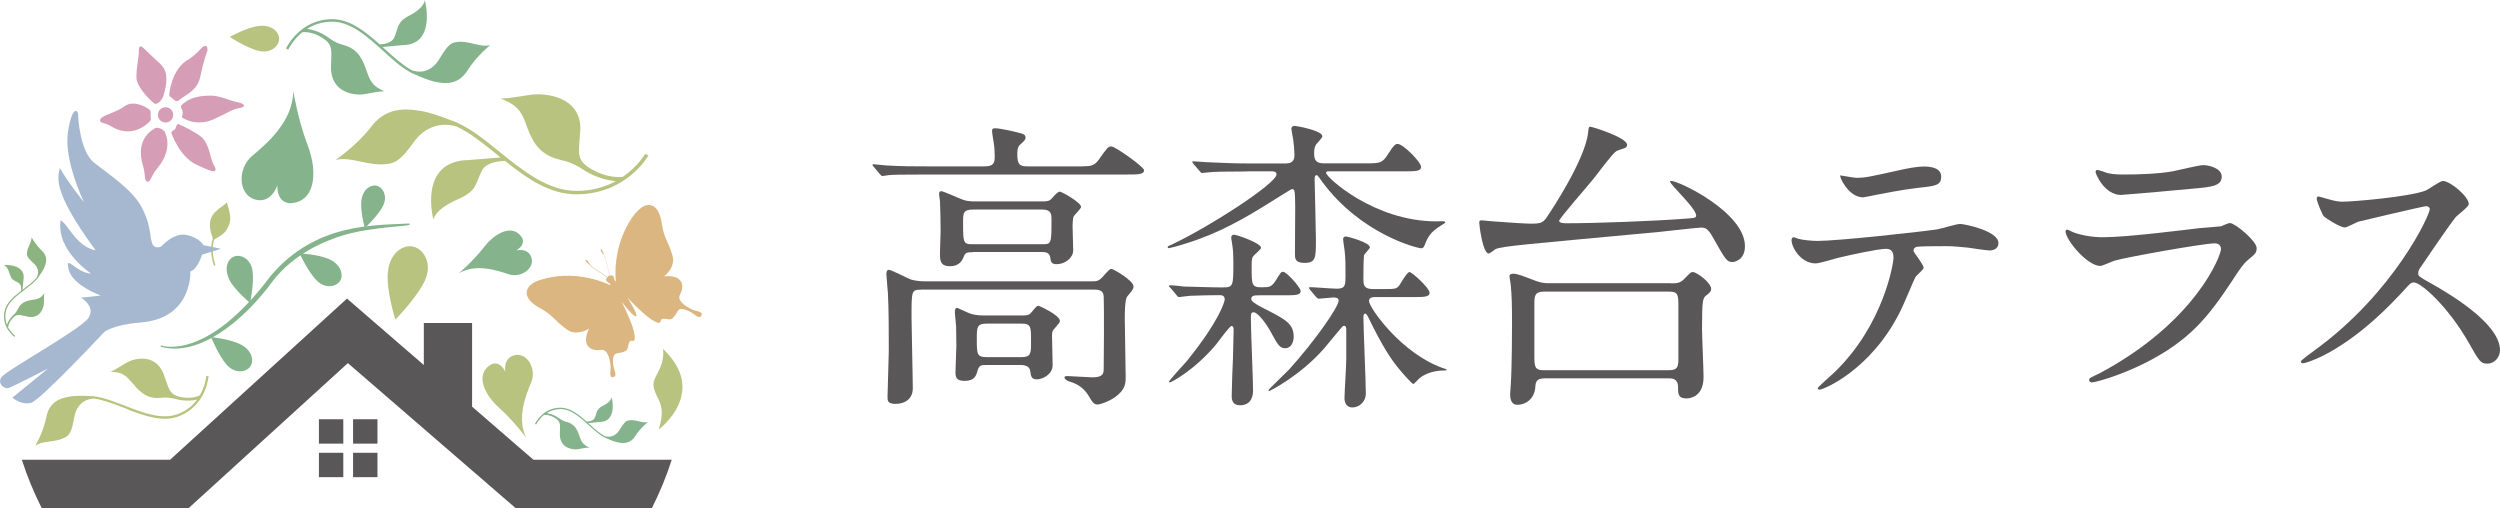 <svg viewBox="0 0 196.84 40" xmlns="http://www.w3.org/2000/svg"><path d="m85.3 13.09c.48 0 .84 0 1.2-.5.67-.94.74-1.06 1.01-1.06.29 0 2.57 1.61 2.57 1.87 0 .34-.48.34-1.3.34h-15.75c-2.11 0-2.81.02-3.05.05-.07 0-.43.07-.5.07s-.12-.07-.22-.17l-.46-.55c-.1-.1-.1-.12-.1-.14 0-.05.02-.07.07-.07.17 0 .91.1 1.06.1 1.18.07 2.18.07 3.31.07h4.39c.72 0 .79-.29.79-.79 0-.24-.02-.7-.07-1.01-.02-.14-.14-.84-.14-.98 0-.19.07-.22.26-.22.34 0 1.42.24 1.8.34.26.07.58.12.58.38 0 .17-.05.22-.46.6-.19.17-.19.53-.19.7 0 .84.17.98.82.98h4.37zm-12.79 9.72c-.74 0-.74.07-.74 2.18 0 .79.1 4.7.1 5.59 0 .79-.58 1.22-1.34 1.22-.65 0-.65-.26-.65-.55 0-.53.1-3.05.1-3.62 0-1.32 0-3.31-.07-4.56-.02-.24-.12-1.37-.12-1.49 0-.1.02-.34.19-.34.19 0 1.46.67 1.75.77.22.07.65.14 1.03.14h13.25c.31 0 .5-.02.77-.31.55-.62.62-.67.74-.67s1.73.91 1.73 1.39c0 .17-.05.24-.5.79-.19.22-.19 1.37-.19 1.73 0 .65.07 3.84.07 4.56 0 .53 0 1.03-.84 1.63-.5.36-1.2.58-1.37.58-.29 0-.41-.17-.74-.74-.34-.55-.86-.89-1.44-1.06-.34-.1-.43-.26-.43-.34 0-.1.17-.1.26-.1.24 0 1.63.1 1.94.1.89 0 .89-.34.89-.74 0-.36.02-2.14.02-2.54 0-1.7 0-2.76-.02-3.1-.02-.53-.5-.53-.82-.53h-13.56zm4.06-2.95c-.31 0-.58 0-.67.31-.1.24-.29.79-1.1.79s-.79-.5-.79-1.06c0-.24.05-1.46.05-1.73 0-.58-.02-1.8-.05-2.33 0-.07-.07-.46-.07-.53 0-.1 0-.26.19-.26.1 0 1.25.5 1.37.55.53.24.84.26 1.32.26h5.28c.41 0 .55-.05.72-.24.26-.31.48-.53.62-.53.17 0 1.68.86 1.68 1.2 0 .14-.55.65-.6.79s-.07.58-.07.72c0 .26.05 1.61.05 1.92 0 .58-.65 1.08-1.3 1.08-.41 0-.46-.17-.5-.5-.07-.46-.41-.46-.77-.46h-5.35zm1.08 8.88c-.36 0-.55 0-.67.41-.12.43-.24.84-1.03.84-.67 0-.72-.31-.72-.7 0-.29.07-1.73.07-2.04 0-.48-.02-1.01-.02-1.54 0-.14-.1-.96-.1-1.13 0-.14.02-.34.19-.34.02 0 .84.38.91.41.29.12.7.19 1.13.19h3.07c.43 0 .58-.05.74-.26.38-.46.43-.5.53-.5s1.7.74 1.7 1.18c0 .12-.02.14-.43.62-.1.1-.19.22-.19.48 0 .22.05 2.26.05 2.38 0 .77-.84 1.13-1.22 1.13-.43 0-.48-.19-.55-.67-.02-.22-.22-.46-.7-.46zm-1.03-12.24c-.79 0-.79.29-.79.98 0 1.58 0 1.75.7 1.75h5.54c.72 0 .72-.05.72-1.94 0-.38 0-.79-.7-.79zm1.08 8.98c-.79 0-.79.29-.79 1.2 0 1.2 0 1.44.79 1.44h2.71c.77 0 .77-.29.77-1.2 0-1.22 0-1.44-.77-1.44z" fill="#595757"/><path d="m98.21 13.5c-1.82 0-2.59.02-3.05.07-.07 0-.43.05-.5.05-.1 0-.12-.05-.22-.17l-.46-.53c-.1-.12-.1-.14-.1-.17 0-.05.02-.05.07-.05.17 0 .91.07 1.06.07 1.18.05 2.16.1 3.29.1h2.95c.67 0 .67-.46.67-.7s-.05-.86-.1-1.2c-.02-.12-.14-.72-.14-.84s.07-.22.26-.22c.1 0 2.18.36 2.18.82 0 .12-.41.53-.48.62-.12.19-.17.38-.17.67 0 .46.05.84.74.84h3.29c1.15 0 1.34 0 1.8-.74s.6-.79.74-.79c.43 0 1.85 1.42 1.85 1.82 0 .34-.48.34-1.27.34h-5.95c-.14 0-.26 0-.26.12 0 .34 3.77 3.82 8.69 3.82.1 0 .5-.02.6 0 .05 0 .1.05.1.1 0 .02-.34.22-.36.24-.82.5-1.03.91-1.27 1.54-.05.12-.12.24-.26.24-.31 0-4.75-1.1-7.8-5.23-.12-.17-.36-.53-.43-.53-.17 0-.17.19-.17.38 0 .14.1 3.94.1 4.68 0 1.44 0 1.85-.91 1.85-.74 0-.74-.38-.74-.7 0-.6.02-3.24.02-3.77-.02-1.2-.02-1.34-.26-1.34-.07 0-1.46.89-1.66 1.01-2.11 1.32-4.1 2.47-6.65 3.26-.67.22-1.32.38-1.37.38-.07 0-.1-.05-.1-.1s.02-.05.29-.17c2.93-1.37 8.28-4.82 8.28-5.54 0-.24-.29-.24-.38-.24h-1.92zm-6.05 9.17c-.1-.1-.12-.12-.12-.14 0-.05.05-.07.1-.07.17 0 .91.07 1.06.1.98.02 2.11.07 3.07.07.84 0 .84-.1.84-2.02 0-.5-.02-.91-.07-1.22 0-.1-.1-.58-.1-.67 0-.17.1-.24.24-.24.17 0 2.11.65 2.11 1.03 0 .14-.55.55-.62.67-.12.17-.12.41-.12.86 0 1.39 0 1.58.79 1.58.62 0 .79-.02 1.15-.6.34-.55.38-.62.53-.62.29 0 1.39 1.25 1.39 1.51 0 .34-.43.34-1.27.34h-1.92c-.5 0-.7.02-.7.31q0 .22.89.67c1.75.89 2.45 1.22 2.45 2.28 0 .46-.22.91-.67.91-.43 0-.6-.31-1.06-1.15-.41-.79-1.1-1.68-1.42-1.68-.22 0-.22.12-.22.55 0 .89.17 4.78.17 5.57 0 .24 0 1.2-1.03 1.2-.55 0-.65-.38-.65-.72 0-.48.07-2.59.1-3.02 0-.34.05-1.9.05-2.21 0-.07 0-.29-.17-.29-.14 0-1.01 1.2-1.2 1.44-1.7 2.04-3.55 3-3.65 3-.05 0-.07-.02-.07-.05 0-.1 1.22-1.42 1.39-1.61 2.62-3.24 3-4.73 3-4.87 0-.34-.26-.34-.43-.34-.67 0-1.61.02-2.3.05-.1 0-.79.1-.86.1-.1 0-.14-.07-.22-.17zm16.13.72c-.14 0-.5 0-.5.31 0 .5 2.5 4.1 5.81 5.28.05 0 .31.1.31.14s-.02.05-.19.05c-.5 0-1.54.1-2.18.84-.19.19-.22.22-.26.22-.12 0-1.01-1.03-1.18-1.25-.65-.79-1.3-1.82-2.3-3.86-.1-.22-.22-.43-.31-.43-.12 0-.14.17-.14.29 0 .84.19 5.04.19 6 0 .67-.53 1.1-1.06 1.1s-.62-.48-.62-.72c0-.53.14-2.42.14-3.14v-2.26c0-.07 0-.31-.17-.31-.05 0-.1.02-.14.07-.41.46-1.01 1.22-1.42 1.7-1.94 2.21-4.3 3.36-4.32 3.36-.07 0-.07-.02-.07-.07s1.46-1.44 1.63-1.63c1.94-2.14 3.89-4.9 3.89-5.42 0-.22-.26-.24-.41-.24-.17 0-1.03.1-1.15.1-.07 0-.12-.05-.22-.14l-.46-.55q-.1-.12-.1-.17s.05-.05.07-.05c.31 0 1.8.12 2.14.12.67 0 .67-.31.67-1.06s0-1.34-.07-1.94c-.02-.14-.12-.79-.12-.89 0-.07.02-.22.24-.22.1 0 1.87.46 1.87.86 0 .1-.43.5-.46.62-.05.26-.05 1.61-.05 1.94 0 .48.12.72.77.72h.65c1.03 0 1.15 0 1.37-.24.12-.14.62-1.1.84-1.1.19 0 1.58 1.25 1.58 1.63 0 .34-.46.34-1.3.34h-2.98z" fill="#595757"/><path d="m131.49 14.29s.02-.05.07-.05c.65 0 5.83 2.5 5.83 5.14 0 1.06-.77 1.25-.98 1.25-.46 0-.55-.19-1.56-1.97-.38-.67-.58-.74-.91-.74-.31 0-2.93.31-3.48.36-10.58.98-12.19 1.1-12.72 1.34-.07.05-.43.34-.53.34-.46 0-.74-2.21-.74-2.42 0-.19.07-.19.22-.19.1 0 .62.07.74.07 1.54.12 2.74.19 3.12.19.84 0 .98-.07 1.39-.74.17-.24 2.88-4.32 3.1-6.43.05-.41.05-.46.17-.46.19 0 2.9.86 2.9 1.42 0 .1-.05.17-.14.24-.1.05-.6.19-.7.26-.26.14-1.18 1.37-1.75 2.11-.41.53-2.76 3.19-2.76 3.38s.48.19.53.19c2.4 0 6.89-.17 9.38-.36.74-.05.82-.07.86-.17.24-.46-2.04-2.5-2.04-2.76zm.07 8.02c.46 0 .72-.02 1.01-.31.5-.5.55-.58.72-.58.29 0 1.44.82 1.44 1.34 0 .19-.17.34-.36.48-.29.22-.36.29-.36 2.66 0 .53.12 3.19.12 3.79 0 1.68-1.25 1.68-1.34 1.68-.67 0-.67-.36-.67-.91 0-.67-.5-.67-.72-.67h-9.77c-.55 0-.72.19-.74.62-.05 1.06-.84 1.46-1.39 1.46-.17 0-.6 0-.6-.84 0-.1.02-.36.05-.7.1-1.46.1-4.63.1-4.99 0-1.32-.02-2.06-.1-2.9 0-.1-.1-.58-.1-.7 0-.14.14-.19.31-.19.31 0 .77.19 1.8.58.46.17.79.17 1.06.17h9.55zm-9.98.65c-.74 0-.77.34-.77.96v3.96c0 .98 0 1.27.74 1.27h9.86c.72 0 .74-.34.74-.96v-3.96c0-1.01 0-1.27-.74-1.27h-9.84z" fill="#595757"/><path d="m151.47 21.06c0 .17-.58.62-.65.74-.07.1-.98 2.3-1.2 2.71-2.3 4.63-6.05 6.17-6.36 6.17-.1 0-.14-.05-.14-.12s1.08-1.03 1.27-1.2c3.96-3.79 4.7-8.71 4.7-9.05 0-.29-.05-.72-.58-.72-.62 0-2.83.48-3.82.72-.26.07-1.46.43-1.73.43-1.2 0-1.9-1.3-1.9-1.82 0-.14.05-.24.17-.24.05 0 .31.1.36.12.34.1 1.1.17 1.51.17 1.54 0 7.75-.67 9.43-.91.29-.05 1.54-.43 1.8-.43.29 0 3.02.53 3.02 1.51 0 .43-.38.58-.7.58-.26 0-1.44-.19-1.68-.22-.5-.05-1.18-.12-1.7-.12-.82 0-2.26 0-2.42.07-.17.1-.22.24-.17.36.02.07.77 1.03.77 1.25zm-5.33-7.06c.74 0 1.01-.07 3.41-.6.62-.14 1.39-.29 1.92-.29s1.37.1 1.37.79-.41.74-1.82.89c-1.22.14-2.83.46-3.19.53-.12.02-1.06.22-1.13.22-1.18 0-1.92-1.68-1.8-1.73.14.02 1.1.19 1.25.19z" fill="#595757"/><path d="m165.41 29.34c7.49-4.03 9.46-9.22 9.46-9.72 0-.29-.17-.46-.5-.46-.82 0-6.84 1.06-7.9 1.37-.17.05-.94.41-1.1.41-1.03 0-2.74-2.06-2.74-2.74 0-.07.07-.12.14-.12s.36.17.43.19c.46.19 1.37.41 2.38.41 1.97 0 6.74-.62 7.63-.72.05 0 1.63-.14 1.66-.14.12-.05.58-.26.7-.26.41 0 2.11 1.42 2.11 1.97 0 .36-.1.46-.65.91-.41.34-.65.7-1.3 1.7-1.9 2.88-3.38 4.68-6.77 6.41-2.14 1.08-4.03 1.56-4.25 1.56-.19 0-.22-.14-.22-.19s.02-.12.05-.14c.05-.05.72-.36.86-.43zm.6-15.7c.38.1.94.1 1.27.1 1.13 0 2.71-.05 3.84-.26.36-.07 2.02-.48 2.35-.48.41 0 1.46.22 1.46.91 0 .74-.84.82-2.23.94-.38.05-5.54.5-5.71.5-1.27 0-1.99-1.63-1.99-1.8 0-.12.05-.17.14-.17.14 0 .72.24.86.26z" fill="#595757"/><path d="m191.03 16.23c-.17 0-5.21 1.18-5.33 1.22-.17.05-.91.46-1.08.46-.36 0-1.49-.72-1.63-.86-.17-.17-.58-1.22-.58-1.39 0-.12.02-.19.14-.19.02 0 .55.14.62.17.74.22 1.03.24 1.27.24.82 0 5.33-.38 6.58-.89.22-.1 1.1-.74 1.32-.74.58 0 2.04 1.22 2.04 1.82 0 .22-.89.86-1.03 1.03-.48.58-2.38 3.38-2.76 3.94-.1.12-.19.29-.19.48 0 .22.05.26 1.06.82 1.08.62 5.38 3.05 5.38 5.23 0 .55-.43 1.06-.98 1.06s-.65-.17-1.49-1.66c-1.66-2.9-3.77-4.73-4.3-4.73-.24 0-.31.07-.84.67-.84.89-3.29 3.58-6.41 5.14-.65.31-1.3.55-1.49.55-.05 0-.17 0-.17-.14 0-.1.96-.79 1.1-.89 6.26-4.54 9.12-10.75 9.05-11.14-.05-.19-.24-.19-.29-.19z" fill="#595757"/><path d="m50.05 16.75c-1.73 2.19-1.63 4.75-1.56 5.43-.04-.04-.08-.08-.11-.12 0-.07-.02-.14-.06-.2.01-.05 0-.11-.07-.15-.08-.05-.18-.03-.22 0 0 0-.01 0-.02 0-.06-.25-.27-1.17-.34-1.4-.03-.1-.09-.23-.14-.35-.26-.63-.26-.24-.19-.14.07.11.14.18.14.18l.05.02c.05.1.09.21.12.29.07.23.28 1.15.34 1.39-.03 0-.06.02-.09.04s-.05.04-.07.07c-.21-.14-1-.65-1.19-.8-.07-.05-.15-.13-.23-.21v-.05s-.05-.09-.13-.19c-.07-.1-.44-.23.06.23.09.09.19.19.28.25.19.15.98.66 1.19.8v.02c-.05.02-.1.12-.08.21.01.07.07.12.11.12.04.06.11.11.17.13.02.05.04.1.07.15-.62-.3-2.98-1.28-5.63-.4-1.2.4-1.45 1.38.1 2.21.82.44 1.19.93 1.41 1.12s.79.7 1.09.75c.27.05.8.07 1.33-.28-.14.3-.24.61-.24.87 0 .66.55.91 1.17.81.57-.09.74.85.77 1.38.01.22-.16.88.22.76.35-.11.02-.51-.03-1.07-.03-.34.02-.72.24-.78.22-.05.64-.09.83-.27s.07-.82.45-.73.13-.88-.17-1.61c-.2-.49-.46-1.05-.64-1.41 0 0 .01 0 .01-.01.45.58.97 1.18 1.1 1.09.12-.09-.26-.78-.65-1.4h.02c.28.29.71.72 1.11 1.08.58.53 1.41 1.1 1.45.71s.6-.06.84-.17c.24-.12.41-.49.54-.68s.51-.1.81.04c.51.23.78.68 1 .39.24-.32-.44-.39-.64-.47-.48-.21-1.31-.69-1.03-1.2.3-.55.26-1.15-.36-1.37-.25-.09-.57-.1-.9-.07.51-.38.67-.87.72-1.15.06-.3-.22-1.01-.33-1.28-.1-.27-.43-.79-.56-1.71-.24-1.74-1.25-1.84-2.04-.85" fill="#dbb680"/><path d="m51.86 33.82s3.97-2.92.35-6.34c.04.39.03.99-.35 1.73-.43.83-.59 1-.14 1.98.4.73.55 1.3.15 2.62" fill="#b8c380"/><path d="m12.64 27.24s.02-.05.09-.03c0 0 3.54 1.28 8.59-5.5 3.54-4.17 8.15-3.96 10.86-4.11 0 0 .27.03-.05.13-.5.13-3.86.18-6.13 1.16 0 0-2.84.96-4.59 3.33-2.15 2.92-5.67 5.91-8.71 5.09 0 0-.08-.03-.07-.08" fill="#84b38c"/><path d="m19.02 27.16c.86.48.99 1.29.67 1.72s-1.19.58-1.86-.18c-.63-.73-1.21-2.16-1.21-2.16s1.56.15 2.4.62" fill="#84b38c"/><path d="m26.01 20.45c.88.44 1.05 1.25.75 1.69s-1.16.64-1.86-.09c-.67-.7-1.31-2.1-1.31-2.1s1.56.07 2.42.5" fill="#84b38c"/><path d="m18.05 21.99c-.44-.88-.1-1.63.4-1.8.51-.18 1.32.18 1.44 1.19.12.96-.2 2.47-.2 2.47s-1.21-.99-1.65-1.85" fill="#84b38c"/><path d="m28.46 15.75c.12-.87.76-1.25 1.22-1.12s.88.81.46 1.61c-.4.77-1.41 1.72-1.41 1.72s-.39-1.35-.27-2.21" fill="#84b38c"/><g fill="#d59eb6"><path d="m14.33 9.25s1.09.78 2.49.14c1.57-.71 1.2-.7 2.19-.92.31-.06.29-.31-.29-.42-.67-.13-1.39-.52-2.12-.52s-1.62.08-2.27.72c0 0-.2.08.04.47.06.39-.05.29-.04.53"/><path d="m12.15 10.13c-1.37.8-1.08 2.33-.92 2.81.12.34.18.94.18.94s0 .41.21.43c.25.02.23-.42.79-1.09 1.34-1.62.53-2.89.53-2.89s-.43-.42-.79-.21"/><path d="m13.49 10.46s.61 1.84 1.93 2.48c1.36.66 1.46.59 1.53.48.11-.16-.19-.47-.29-.84-.12-.44-.31-1.43-.85-1.83-.55-.41-1.27-.77-1.74-.97 0 0-.14-.1-.25.33-.11.2-.23.1-.34.34"/><path d="m12.13 8.14c-.05-.03-1.4-1.2-1.39-2.08 0-.88.2-1.47.19-2.05-.01-.57.26-.35.47-.13s.74.71 1.17 1.1c.48.44.78 1.1.26 2.67 0 0-.34.68-.7.49"/><path d="m13.32 7.47s.15-2.11 1.59-2.83c.86-.61.92-.93 1.18-1.02.26-.08.27.33.23.42-.04.1-.28.7-.55 1.98-.22 1.17-1.24 1.46-1.73 1.91 0 0-.2.12-.4-.13-.08-.11-.27-.12-.32-.33"/><path d="m11.84 9.51s-1.24 1.49-3 .49c-.53-.33-.58-.24-.85-.36-.15-.09-.28-.3.41-.59.7-.29 1.09-.44 1.46-.72.51-.34 1.27-.15 1.88.28 0 0 .16.06.12.4-.03.34.1.29-.03.49"/><path d="m13.33 8.52c.29.16.39.53.23.82s-.53.39-.82.23-.39-.53-.23-.82.53-.39.82-.23"/></g><path d="m10.24 32.31c1.32.5 2.66.92 3.83.47 2.2-.85 2.35-3.14 2.35-3.17h-.18s-.05.74-.5 1.51c-.85.42-1.83.05-1.83.05-.64-.24-.64-.72-1.06-1.81-.73-1.61-2.33-1.07-2.7-.9-.29.13-.96.61-1.44.8.38.04.8.03 1.25.41.48.4.97 1.34 1.9 1.6.74.2.95-.12 1.94.14.84.24 1.51.1 1.72.05-.33.45-.81.87-1.51 1.14-1.26.48-2.75-.1-4.19-.66-1.02-.39-1.98-.77-2.82-.76-.45-.02-1.14-.04-1.6.06-.68.12-1.52.41-1.75 1.59-.23 1.19-.87 2.27-.87 2.27.66-.47 1.59-.21 2.39-.69.33-.18.48-.5.65-1.4.2-1.49 1.27-1.62 1.57-1.63.71.09 1.51.4 2.35.72.08.03.15.06.23.09" fill="#b8c380"/><path d="m39.38 7.74c.56.25 1.21.46 1.67 1.21.49.8.62 2.32 1.89 3.15 1.01.66 1.55.33 2.91 1.21 1.14.77 2.26.92 2.63.96-.8.43-1.82.76-3.08.76-2.25 0-4.19-1.56-6.06-3.07-1.31-1.06-2.56-2.07-3.86-2.5-.68-.27-1.73-.65-2.5-.75-1.13-.18-2.61-.23-3.74 1.25-1.13 1.49-2.82 2.63-2.82 2.63 1.33-.29 2.6.55 4.14.31.62-.07 1.07-.42 1.91-1.56 1.27-1.91 3.02-1.53 3.48-1.38 1.05.49 2.08 1.32 3.17 2.2.1.08.2.16.29.24l-2.49.2c-4.06.06-2.79 4.71-2.79 4.71s0-.78 1.92-1.62c1.62-.7 1.35-1.29 1.94-2.34.39-.61 1.43-.67 1.77-.68 1.72 1.37 3.51 2.63 5.62 2.63 3.96 0 5.67-3.04 5.68-3.07l-.27-.11s-.56.99-1.76 1.81c-1.59.13-2.87-.88-2.87-.88-.84-.66-.53-1.31-.46-3-.09-2.56-2.9-2.66-3.59-2.62-.54.03-1.89.33-2.74.33" fill="#b8c380"/><path d="m36.13 21.52s1.15-.99 1.97-2.05c.94-1.22 2.33-1.86 3.02-.73.26.62-.49.98-.49.98s.97-.26 1.22.59c.24.85-.86 1.6-1.81 1.28-.93-.31-2.58-.86-3.91-.07" fill="#84b38c"/><path d="m23.09 7.17s.38 2.31 1.13 4.25c.85 2.23.58 4.58-1.47 4.58-1.03-.15-.91-1.43-.91-1.43s-.44 1.5-1.75 1.14c-1.32-.36-1.43-2.42-.24-3.43 1.16-.98 3.22-2.71 3.24-5.11" fill="#84b38c"/><path d="m41.44 34.47s-1.02-1.36-2.14-2.36c-1.29-1.15-1.89-2.76-.57-3.45.71-.25 1.06.62 1.06.62s-.22-1.11.75-1.32 1.72 1.08 1.29 2.13c-.42 1.02-1.17 2.84-.39 4.39" fill="#b8c380"/><path d="m30.26 7.19c-.37-.19-.8-.35-1.11-.91-.34-.6-.46-1.75-1.31-2.37-.68-.49-1.02-.25-1.93-.91-.76-.58-1.5-.7-1.74-.72.51-.33 1.17-.57 1.99-.57 1.47 0 2.77 1.18 4.02 2.31.88.8 1.72 1.56 2.58 1.88.45.2 1.15.49 1.65.57.74.14 1.71.18 2.41-.94s1.78-1.98 1.78-1.98c-.86.22-1.71-.41-2.71-.23-.4.05-.69.32-1.21 1.18-.79 1.44-1.93 1.15-2.24 1.04-.69-.37-1.39-1-2.12-1.66-.07-.06-.13-.12-.2-.18l1.62-.15c2.64-.05 1.71-3.55 1.71-3.55s.01.59-1.21 1.22c-1.04.53-.85.97-1.21 1.76-.24.46-.92.51-1.14.51-1.15-1.03-2.35-1.98-3.73-1.98-2.58 0-3.63 2.29-3.64 2.31l.18.08s.35-.75 1.1-1.36c1.04-.1 1.89.67 1.89.67.56.5.37.98.37 2.26.12 1.93 1.96 2 2.41 1.97.35-.02 1.22-.25 1.78-.25" fill="#84b38c"/><path d="m20.43 2.04c.99-.1 1.57.5 1.55 1.04s-.65 1.17-1.64.92c-.95-.24-2.25-1.09-2.25-1.09s1.37-.78 2.34-.87" fill="#b8c380"/><path d="m46.41 35.24c-.2-.1-.44-.19-.62-.5-.19-.33-.25-.97-.72-1.31-.37-.27-.56-.14-1.06-.5-.42-.32-.83-.38-.96-.4.28-.18.64-.32 1.1-.32.81 0 1.53.65 2.22 1.28.49.44.95.86 1.42 1.04.25.11.63.27.91.31.41.08.94.1 1.33-.52s.98-1.09.98-1.09c-.47.12-.94-.23-1.5-.13-.22.03-.38.18-.67.65-.43.8-1.07.64-1.24.58-.38-.2-.77-.55-1.17-.92-.04-.03-.07-.07-.11-.1l.89-.08c1.46-.03.95-1.96.95-1.96s0 .33-.67.67c-.57.29-.47.54-.67.97-.13.25-.51.28-.63.28-.64-.57-1.3-1.09-2.06-1.09-1.42 0-2 1.26-2.01 1.28l.1.04s.19-.41.61-.75c.57-.05 1.04.37 1.04.37.31.28.21.54.21 1.25.07 1.06 1.08 1.11 1.33 1.09.19-.01.67-.14.98-.14" fill="#84b38c"/><path d="m3.5 23.07c-.12.16-.24.36-.55.46-.32.11-.89.06-1.27.42-.3.28-.22.47-.62.85-.35.32-.48.66-.51.78-.11-.28-.17-.62-.1-1.02.13-.72.83-1.24 1.49-1.75.47-.36.91-.69 1.15-1.08.14-.2.35-.51.43-.75.14-.35.24-.81-.24-1.26-.48-.44-.8-1.05-.8-1.05.03.44-.36.79-.36 1.3-.01.2.09.36.46.7.63.52.38 1.05.3 1.19-.24.3-.61.58-1 .88-.04.03-.07.05-.11.08l.08-.8c.22-1.29-1.57-1.16-1.57-1.16s.29.05.48.7c.16.56.39.5.75.75.2.16.16.49.14.6-.61.47-1.18.96-1.3 1.63-.24 1.26.78 1.97.79 1.98l.06-.08s-.33-.24-.56-.66c.05-.51.5-.86.5-.86.29-.23.51-.09 1.13.03.95.12 1.15-.77 1.18-.99.02-.17 0-.62.04-.89" fill="#8cb480"/><path d="m30.54 21.41c.15-1.5 1.21-2.19 2.01-1.99.8.19 1.55 1.33.88 2.72-.64 1.34-2.3 3.02-2.3 3.02s-.74-2.28-.59-3.75" fill="#b8c380"/><path d="m16.96 16.69s.09-.09.14-.14c.11-.1.22-.19.33-.26.03-.02.05-.03.07-.05.09-.06.17-.12.23-.18.07-.06.11-.11.12-.12.13.34.2.65.26.98.06.34 0 .73-.26 1.16-.25.43-.83.66-.92.74-.04.04-.07.06-.08.07-.07.27-.22 1.03.1 1.94.01.03 0 .07-.04.08-.01 0-.02 0-.03 0-.02 0-.04-.02-.05-.04-.38-1.08-.13-1.94-.07-2.1 0-.02-.02-.06-.04-.12-.03-.08-.07-.19-.1-.32-.01-.05-.03-.09-.04-.14-.03-.12-.05-.25-.05-.39v-.02c-.01-.47.11-.77.42-1.1" fill="#b8c380"/><path d="m12.69 19.42s.98-1.15 2.01-.92 1.32.8 1.32.8l1.38.29-1.49.46s-.34 1.15-.92 1.32c0 0 .19 3.7-3.91 4.02-2.18.17-2.87.75-2.87.75s-5 5.34-5.75 5.57-1.49-.4-1.49-.4l2.82-2.3s-2.87 1.49-3.16 1.55-.86-.34-.52-.86 6.21-3.74 6.84-4.65c.63-.92-.57-1.61-.57-1.61l1.55-.17s-2.24-.8-2.53-2.07c-.29-1.26.57.29 1.78.34 0 0-2.76-1.78-2.41-4.19.57.23 1.21 2.07 2.76 2.36-3.56-4.83-2.93-5.8-2.82-6.49.69 1.21 1.9 2.7 1.9 2.7s-1.61-3.33-1.26-5.52c.34-2.18.8-1.72.8-1.38s.17 2.93 1.26 3.79 2.93 2.07 3.68 3.39.69 2.24.86 2.87.75.34.75.34" fill="#a6b8cf"/><path d="m25.11 33.01h1.92v1.92h-1.92z" fill="#595757"/><path d="m27.8 35.65h1.92v1.92h-1.92z" fill="#595757"/><path d="m27.39 28.59 13.2 11.41h10.74c.61-1.22 1.14-2.48 1.56-3.8h-10.89l-4.83-4.18v-6.59h-3.8v3.31l-6.05-5.23-13.93 12.69h-11.67c.42 1.32.95 2.58 1.56 3.8h11.58z" fill="#595757"/><path d="m25.11 35.65h1.92v1.92h-1.92z" fill="#595757"/><path d="m27.8 33.01h1.92v1.92h-1.92z" fill="#595757"/></svg>